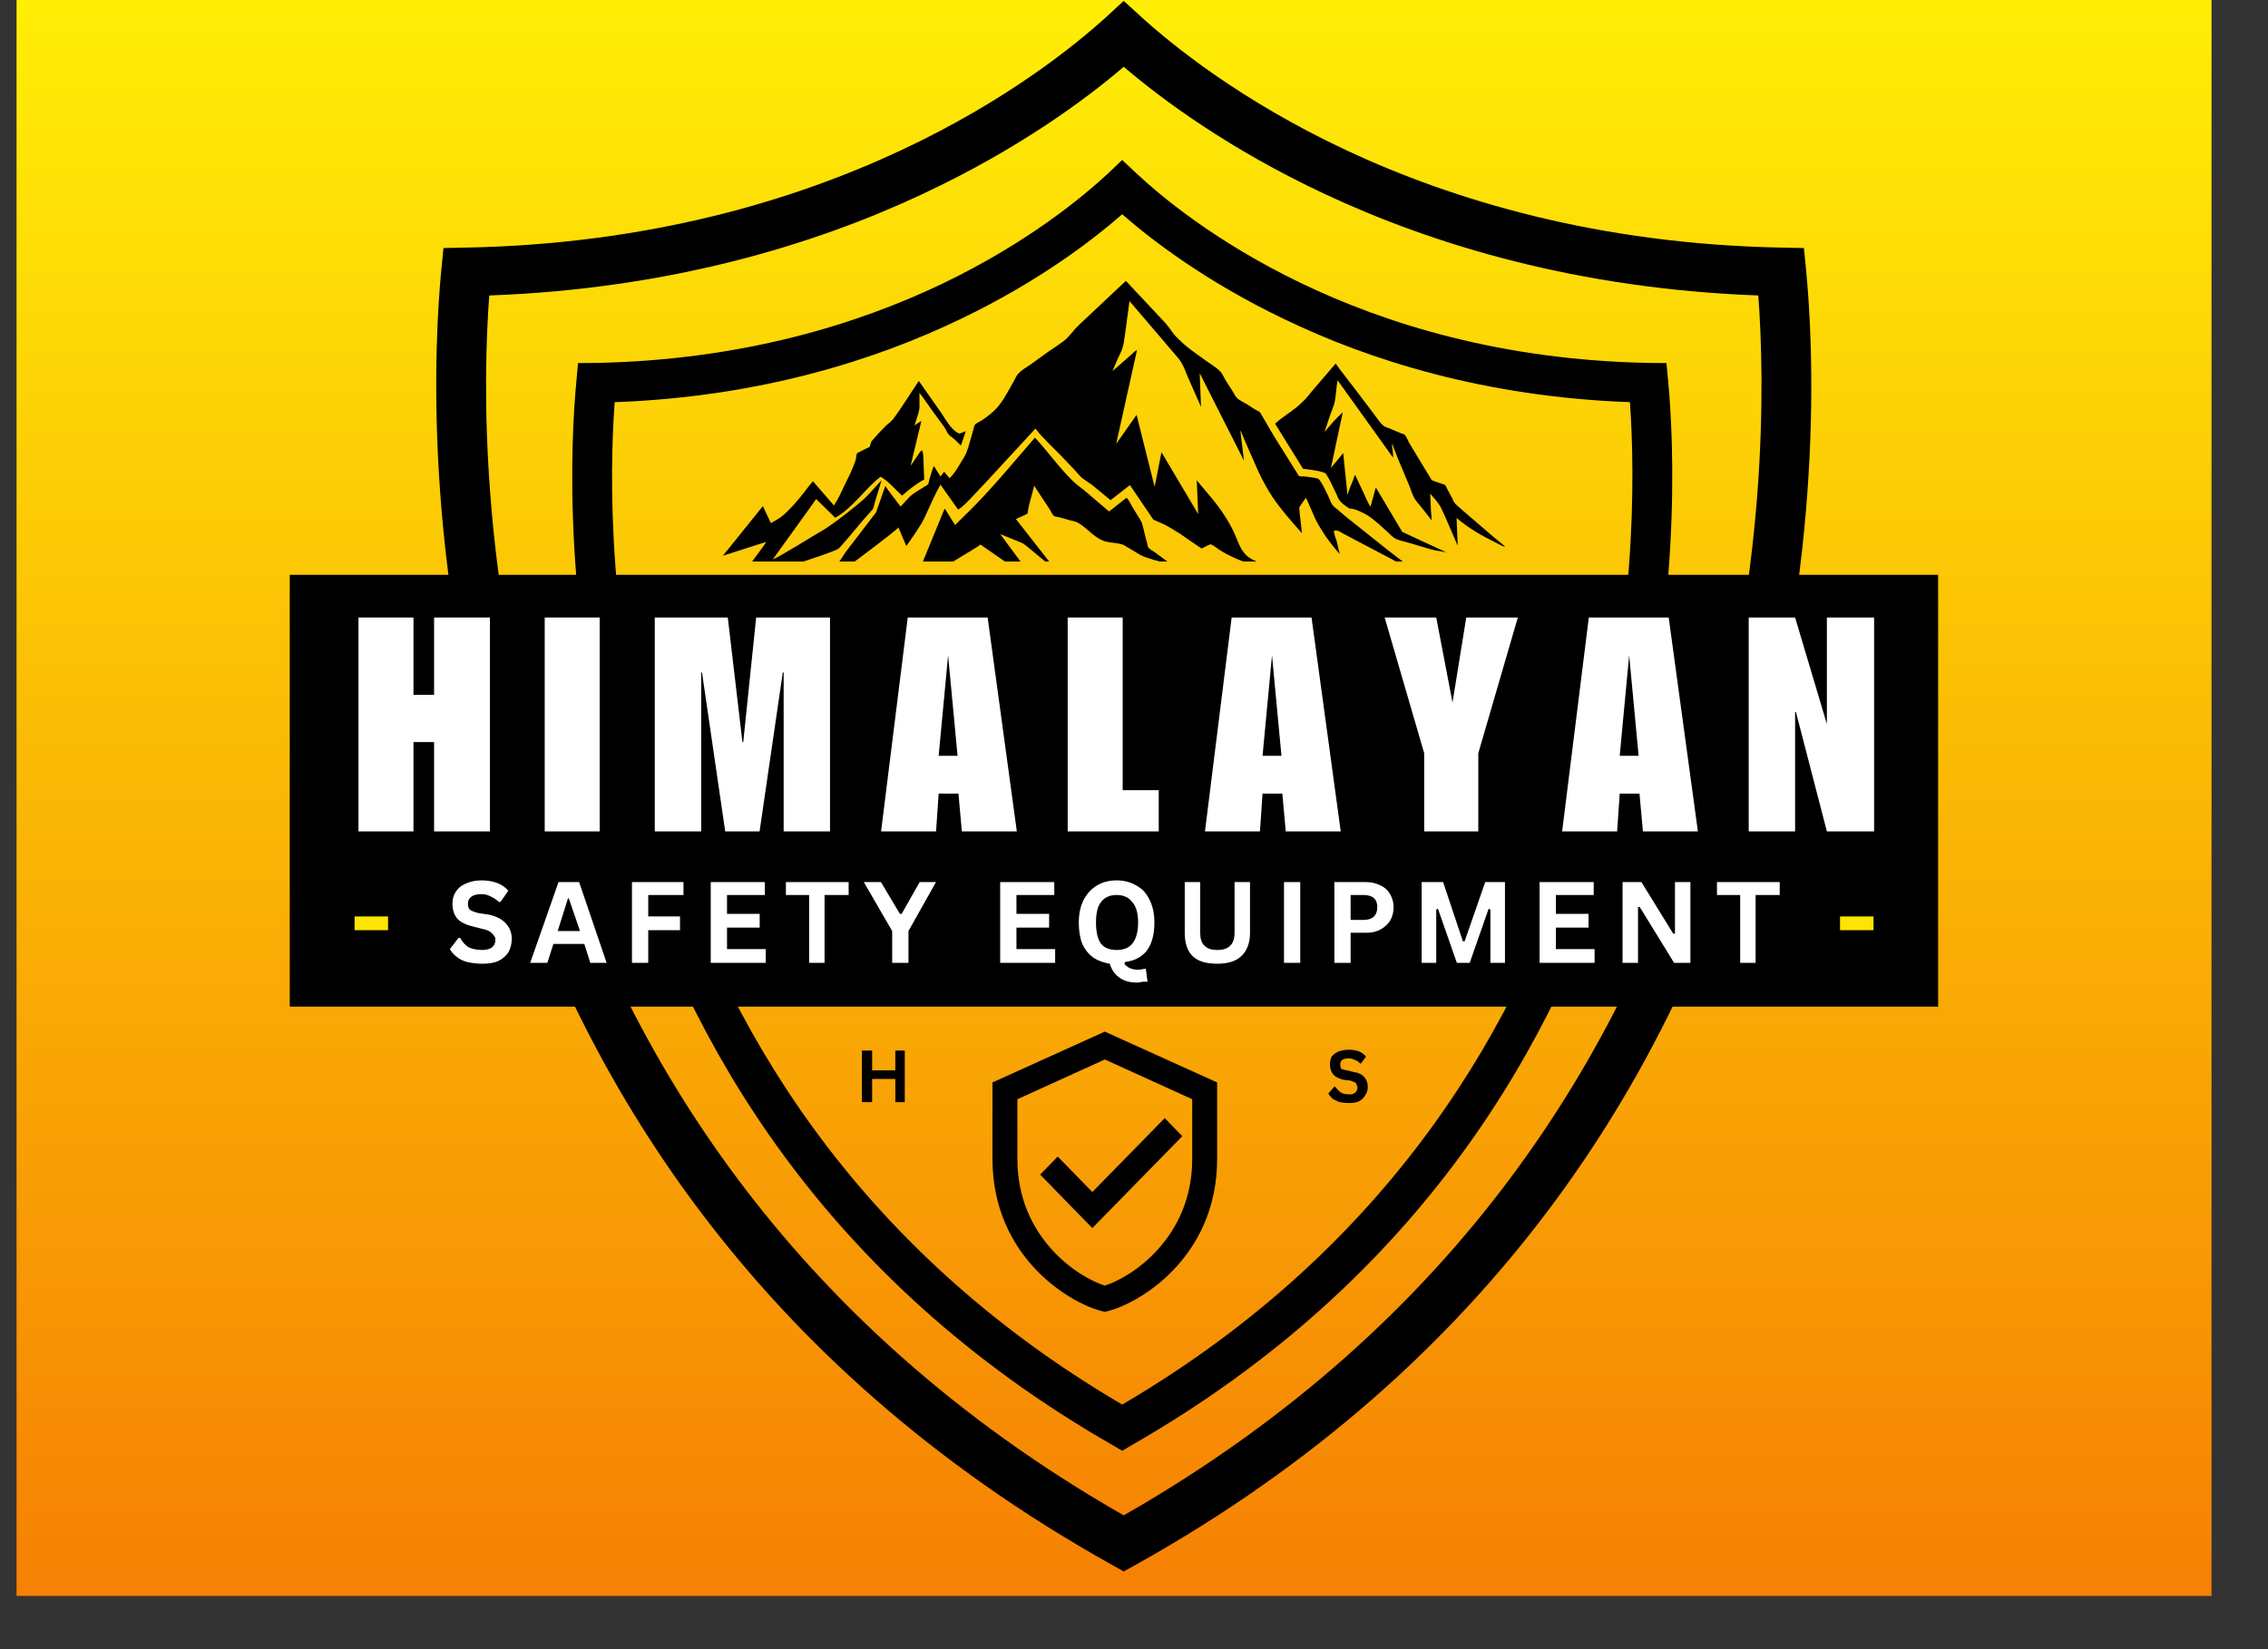 <svg version="1.0" preserveAspectRatio="xMidYMid meet" height="40" viewBox="0 0 41.25 30" zoomAndPan="magnify" width="55" xmlns:xlink="http://www.w3.org/1999/xlink" xmlns="http://www.w3.org/2000/svg"><rect x="0" y="0" width="41.25" height="30" fill="#333333" stroke="none"/><defs><g></g><clipPath id="e5f12944ae"><path clip-rule="nonzero" d="M 0.301 0 L 40.223 0 L 40.223 29.031 L 0.301 29.031 Z M 0.301 0"></path></clipPath><linearGradient id="9d59a9cb10" y2="40" gradientUnits="userSpaceOnUse" x2="27.5" y1="-0" gradientTransform="matrix(0.726, 0, 0, 0.726, 0.302, 0)" x1="27.5"><stop offset="0" stop-color="rgb(100%, 93.3%, 2.399%)" stop-opacity="1"></stop><stop offset="0.008" stop-color="rgb(99.986%, 93.13%, 2.396%)" stop-opacity="1"></stop><stop offset="0.016" stop-color="rgb(99.959%, 92.793%, 2.39%)" stop-opacity="1"></stop><stop offset="0.023" stop-color="rgb(99.931%, 92.458%, 2.383%)" stop-opacity="1"></stop><stop offset="0.031" stop-color="rgb(99.904%, 92.12%, 2.377%)" stop-opacity="1"></stop><stop offset="0.039" stop-color="rgb(99.876%, 91.783%, 2.371%)" stop-opacity="1"></stop><stop offset="0.047" stop-color="rgb(99.849%, 91.447%, 2.365%)" stop-opacity="1"></stop><stop offset="0.055" stop-color="rgb(99.821%, 91.11%, 2.359%)" stop-opacity="1"></stop><stop offset="0.062" stop-color="rgb(99.794%, 90.773%, 2.353%)" stop-opacity="1"></stop><stop offset="0.07" stop-color="rgb(99.767%, 90.437%, 2.347%)" stop-opacity="1"></stop><stop offset="0.078" stop-color="rgb(99.739%, 90.1%, 2.339%)" stop-opacity="1"></stop><stop offset="0.086" stop-color="rgb(99.712%, 89.763%, 2.333%)" stop-opacity="1"></stop><stop offset="0.094" stop-color="rgb(99.684%, 89.427%, 2.327%)" stop-opacity="1"></stop><stop offset="0.102" stop-color="rgb(99.657%, 89.09%, 2.321%)" stop-opacity="1"></stop><stop offset="0.109" stop-color="rgb(99.631%, 88.753%, 2.315%)" stop-opacity="1"></stop><stop offset="0.117" stop-color="rgb(99.603%, 88.417%, 2.309%)" stop-opacity="1"></stop><stop offset="0.125" stop-color="rgb(99.576%, 88.08%, 2.303%)" stop-opacity="1"></stop><stop offset="0.133" stop-color="rgb(99.548%, 87.743%, 2.296%)" stop-opacity="1"></stop><stop offset="0.141" stop-color="rgb(99.521%, 87.405%, 2.29%)" stop-opacity="1"></stop><stop offset="0.148" stop-color="rgb(99.493%, 87.07%, 2.284%)" stop-opacity="1"></stop><stop offset="0.156" stop-color="rgb(99.466%, 86.732%, 2.277%)" stop-opacity="1"></stop><stop offset="0.164" stop-color="rgb(99.438%, 86.395%, 2.271%)" stop-opacity="1"></stop><stop offset="0.172" stop-color="rgb(99.411%, 86.06%, 2.264%)" stop-opacity="1"></stop><stop offset="0.18" stop-color="rgb(99.384%, 85.722%, 2.258%)" stop-opacity="1"></stop><stop offset="0.188" stop-color="rgb(99.356%, 85.385%, 2.252%)" stop-opacity="1"></stop><stop offset="0.195" stop-color="rgb(99.329%, 85.049%, 2.246%)" stop-opacity="1"></stop><stop offset="0.203" stop-color="rgb(99.303%, 84.712%, 2.24%)" stop-opacity="1"></stop><stop offset="0.211" stop-color="rgb(99.275%, 84.375%, 2.234%)" stop-opacity="1"></stop><stop offset="0.219" stop-color="rgb(99.248%, 84.039%, 2.228%)" stop-opacity="1"></stop><stop offset="0.227" stop-color="rgb(99.22%, 83.702%, 2.222%)" stop-opacity="1"></stop><stop offset="0.234" stop-color="rgb(99.193%, 83.365%, 2.214%)" stop-opacity="1"></stop><stop offset="0.242" stop-color="rgb(99.165%, 83.029%, 2.208%)" stop-opacity="1"></stop><stop offset="0.25" stop-color="rgb(99.138%, 82.692%, 2.202%)" stop-opacity="1"></stop><stop offset="0.258" stop-color="rgb(99.11%, 82.355%, 2.196%)" stop-opacity="1"></stop><stop offset="0.266" stop-color="rgb(99.083%, 82.019%, 2.19%)" stop-opacity="1"></stop><stop offset="0.273" stop-color="rgb(99.055%, 81.682%, 2.184%)" stop-opacity="1"></stop><stop offset="0.281" stop-color="rgb(99.028%, 81.345%, 2.177%)" stop-opacity="1"></stop><stop offset="0.289" stop-color="rgb(99.001%, 81.009%, 2.171%)" stop-opacity="1"></stop><stop offset="0.297" stop-color="rgb(98.973%, 80.672%, 2.165%)" stop-opacity="1"></stop><stop offset="0.305" stop-color="rgb(98.947%, 80.334%, 2.159%)" stop-opacity="1"></stop><stop offset="0.312" stop-color="rgb(98.92%, 79.999%, 2.153%)" stop-opacity="1"></stop><stop offset="0.32" stop-color="rgb(98.892%, 79.662%, 2.145%)" stop-opacity="1"></stop><stop offset="0.328" stop-color="rgb(98.865%, 79.324%, 2.139%)" stop-opacity="1"></stop><stop offset="0.336" stop-color="rgb(98.837%, 78.989%, 2.133%)" stop-opacity="1"></stop><stop offset="0.344" stop-color="rgb(98.81%, 78.651%, 2.127%)" stop-opacity="1"></stop><stop offset="0.352" stop-color="rgb(98.782%, 78.314%, 2.121%)" stop-opacity="1"></stop><stop offset="0.359" stop-color="rgb(98.755%, 77.979%, 2.115%)" stop-opacity="1"></stop><stop offset="0.367" stop-color="rgb(98.727%, 77.641%, 2.109%)" stop-opacity="1"></stop><stop offset="0.375" stop-color="rgb(98.7%, 77.304%, 2.103%)" stop-opacity="1"></stop><stop offset="0.383" stop-color="rgb(98.672%, 76.968%, 2.097%)" stop-opacity="1"></stop><stop offset="0.391" stop-color="rgb(98.645%, 76.631%, 2.09%)" stop-opacity="1"></stop><stop offset="0.398" stop-color="rgb(98.619%, 76.294%, 2.083%)" stop-opacity="1"></stop><stop offset="0.406" stop-color="rgb(98.592%, 75.958%, 2.077%)" stop-opacity="1"></stop><stop offset="0.414" stop-color="rgb(98.564%, 75.621%, 2.071%)" stop-opacity="1"></stop><stop offset="0.422" stop-color="rgb(98.537%, 75.284%, 2.065%)" stop-opacity="1"></stop><stop offset="0.43" stop-color="rgb(98.509%, 74.948%, 2.058%)" stop-opacity="1"></stop><stop offset="0.438" stop-color="rgb(98.482%, 74.611%, 2.052%)" stop-opacity="1"></stop><stop offset="0.445" stop-color="rgb(98.454%, 74.274%, 2.046%)" stop-opacity="1"></stop><stop offset="0.453" stop-color="rgb(98.427%, 73.938%, 2.04%)" stop-opacity="1"></stop><stop offset="0.461" stop-color="rgb(98.399%, 73.601%, 2.034%)" stop-opacity="1"></stop><stop offset="0.469" stop-color="rgb(98.372%, 73.264%, 2.028%)" stop-opacity="1"></stop><stop offset="0.477" stop-color="rgb(98.344%, 72.928%, 2.022%)" stop-opacity="1"></stop><stop offset="0.484" stop-color="rgb(98.317%, 72.591%, 2.014%)" stop-opacity="1"></stop><stop offset="0.492" stop-color="rgb(98.289%, 72.253%, 2.008%)" stop-opacity="1"></stop><stop offset="0.5" stop-color="rgb(98.264%, 71.918%, 2.002%)" stop-opacity="1"></stop><stop offset="0.508" stop-color="rgb(98.236%, 71.581%, 1.996%)" stop-opacity="1"></stop><stop offset="0.516" stop-color="rgb(98.209%, 71.243%, 1.99%)" stop-opacity="1"></stop><stop offset="0.523" stop-color="rgb(98.181%, 70.908%, 1.984%)" stop-opacity="1"></stop><stop offset="0.531" stop-color="rgb(98.154%, 70.57%, 1.978%)" stop-opacity="1"></stop><stop offset="0.539" stop-color="rgb(98.126%, 70.233%, 1.971%)" stop-opacity="1"></stop><stop offset="0.547" stop-color="rgb(98.099%, 69.897%, 1.965%)" stop-opacity="1"></stop><stop offset="0.555" stop-color="rgb(98.071%, 69.56%, 1.959%)" stop-opacity="1"></stop><stop offset="0.562" stop-color="rgb(98.044%, 69.223%, 1.952%)" stop-opacity="1"></stop><stop offset="0.57" stop-color="rgb(98.016%, 68.887%, 1.945%)" stop-opacity="1"></stop><stop offset="0.578" stop-color="rgb(97.989%, 68.55%, 1.939%)" stop-opacity="1"></stop><stop offset="0.586" stop-color="rgb(97.961%, 68.213%, 1.933%)" stop-opacity="1"></stop><stop offset="0.594" stop-color="rgb(97.935%, 67.877%, 1.927%)" stop-opacity="1"></stop><stop offset="0.602" stop-color="rgb(97.908%, 67.54%, 1.921%)" stop-opacity="1"></stop><stop offset="0.609" stop-color="rgb(97.881%, 67.203%, 1.915%)" stop-opacity="1"></stop><stop offset="0.617" stop-color="rgb(97.853%, 66.867%, 1.909%)" stop-opacity="1"></stop><stop offset="0.625" stop-color="rgb(97.826%, 66.53%, 1.903%)" stop-opacity="1"></stop><stop offset="0.633" stop-color="rgb(97.798%, 66.193%, 1.897%)" stop-opacity="1"></stop><stop offset="0.641" stop-color="rgb(97.771%, 65.855%, 1.889%)" stop-opacity="1"></stop><stop offset="0.648" stop-color="rgb(97.743%, 65.52%, 1.883%)" stop-opacity="1"></stop><stop offset="0.656" stop-color="rgb(97.716%, 65.182%, 1.877%)" stop-opacity="1"></stop><stop offset="0.664" stop-color="rgb(97.688%, 64.845%, 1.871%)" stop-opacity="1"></stop><stop offset="0.672" stop-color="rgb(97.661%, 64.51%, 1.865%)" stop-opacity="1"></stop><stop offset="0.68" stop-color="rgb(97.633%, 64.172%, 1.859%)" stop-opacity="1"></stop><stop offset="0.688" stop-color="rgb(97.606%, 63.835%, 1.852%)" stop-opacity="1"></stop><stop offset="0.695" stop-color="rgb(97.58%, 63.499%, 1.846%)" stop-opacity="1"></stop><stop offset="0.703" stop-color="rgb(97.552%, 63.162%, 1.84%)" stop-opacity="1"></stop><stop offset="0.711" stop-color="rgb(97.525%, 62.825%, 1.834%)" stop-opacity="1"></stop><stop offset="0.719" stop-color="rgb(97.498%, 62.489%, 1.828%)" stop-opacity="1"></stop><stop offset="0.727" stop-color="rgb(97.47%, 62.152%, 1.82%)" stop-opacity="1"></stop><stop offset="0.734" stop-color="rgb(97.443%, 61.815%, 1.814%)" stop-opacity="1"></stop><stop offset="0.742" stop-color="rgb(97.415%, 61.479%, 1.808%)" stop-opacity="1"></stop><stop offset="0.75" stop-color="rgb(97.388%, 61.142%, 1.802%)" stop-opacity="1"></stop><stop offset="0.758" stop-color="rgb(97.36%, 60.805%, 1.796%)" stop-opacity="1"></stop><stop offset="0.766" stop-color="rgb(97.333%, 60.469%, 1.79%)" stop-opacity="1"></stop><stop offset="0.773" stop-color="rgb(97.305%, 60.132%, 1.784%)" stop-opacity="1"></stop><stop offset="0.781" stop-color="rgb(97.278%, 59.795%, 1.778%)" stop-opacity="1"></stop><stop offset="0.789" stop-color="rgb(97.252%, 59.459%, 1.772%)" stop-opacity="1"></stop><stop offset="0.797" stop-color="rgb(97.224%, 59.122%, 1.765%)" stop-opacity="1"></stop><stop offset="0.805" stop-color="rgb(97.197%, 58.784%, 1.758%)" stop-opacity="1"></stop><stop offset="0.812" stop-color="rgb(97.169%, 58.449%, 1.752%)" stop-opacity="1"></stop><stop offset="0.82" stop-color="rgb(97.142%, 58.112%, 1.746%)" stop-opacity="1"></stop><stop offset="0.828" stop-color="rgb(97.115%, 57.774%, 1.74%)" stop-opacity="1"></stop><stop offset="0.836" stop-color="rgb(97.087%, 57.439%, 1.733%)" stop-opacity="1"></stop><stop offset="0.844" stop-color="rgb(97.06%, 57.101%, 1.727%)" stop-opacity="1"></stop><stop offset="0.852" stop-color="rgb(97.032%, 56.764%, 1.721%)" stop-opacity="1"></stop><stop offset="0.859" stop-color="rgb(97.005%, 56.429%, 1.715%)" stop-opacity="1"></stop><stop offset="0.867" stop-color="rgb(96.977%, 56.091%, 1.709%)" stop-opacity="1"></stop><stop offset="0.875" stop-color="rgb(96.95%, 55.754%, 1.703%)" stop-opacity="1"></stop><stop offset="0.883" stop-color="rgb(96.922%, 55.418%, 1.697%)" stop-opacity="1"></stop><stop offset="0.891" stop-color="rgb(96.896%, 55.081%, 1.689%)" stop-opacity="1"></stop><stop offset="0.898" stop-color="rgb(96.869%, 54.744%, 1.683%)" stop-opacity="1"></stop><stop offset="0.906" stop-color="rgb(96.841%, 54.408%, 1.677%)" stop-opacity="1"></stop><stop offset="0.914" stop-color="rgb(96.814%, 54.071%, 1.671%)" stop-opacity="1"></stop><stop offset="0.922" stop-color="rgb(96.786%, 53.734%, 1.665%)" stop-opacity="1"></stop><stop offset="0.93" stop-color="rgb(96.759%, 53.398%, 1.659%)" stop-opacity="1"></stop><stop offset="0.938" stop-color="rgb(96.732%, 53.061%, 1.653%)" stop-opacity="1"></stop><stop offset="0.945" stop-color="rgb(96.704%, 52.724%, 1.646%)" stop-opacity="1"></stop><stop offset="0.953" stop-color="rgb(96.677%, 52.388%, 1.64%)" stop-opacity="1"></stop><stop offset="0.961" stop-color="rgb(96.649%, 52.051%, 1.634%)" stop-opacity="1"></stop><stop offset="0.969" stop-color="rgb(96.622%, 51.714%, 1.627%)" stop-opacity="1"></stop><stop offset="0.977" stop-color="rgb(96.594%, 51.378%, 1.62%)" stop-opacity="1"></stop><stop offset="0.984" stop-color="rgb(96.568%, 51.041%, 1.614%)" stop-opacity="1"></stop><stop offset="0.992" stop-color="rgb(96.541%, 50.703%, 1.608%)" stop-opacity="1"></stop><stop offset="1" stop-color="rgb(96.513%, 50.368%, 1.602%)" stop-opacity="1"></stop></linearGradient><clipPath id="9b83553ebb"><path clip-rule="nonzero" d="M 7.672 0 L 33 0 L 33 28.598 L 7.672 28.598 Z M 7.672 0"></path></clipPath><clipPath id="8ed8e83da3"><path clip-rule="nonzero" d="M 10.199 2.902 L 30.625 2.902 L 30.625 26.395 L 10.199 26.395 Z M 10.199 2.902"></path></clipPath><clipPath id="64c5e2c049"><path clip-rule="nonzero" d="M 5.27 10.457 L 35.258 10.457 L 35.258 18.312 L 5.27 18.312 Z M 5.27 10.457"></path></clipPath><clipPath id="ef70fc6752"><path clip-rule="nonzero" d="M 16 7 L 22 7 L 22 10.215 L 16 10.215 Z M 16 7"></path></clipPath><clipPath id="64068b6f9b"><path clip-rule="nonzero" d="M 13.137 6 L 18 6 L 18 10.215 L 13.137 10.215 Z M 13.137 6"></path></clipPath><clipPath id="a5cb3f39c4"><path clip-rule="nonzero" d="M 15 5.109 L 26 5.109 L 26 10.215 L 15 10.215 Z M 15 5.109"></path></clipPath><clipPath id="199ccf2fa9"><path clip-rule="nonzero" d="M 23 6 L 27.434 6 L 27.434 10.215 L 23 10.215 Z M 23 6"></path></clipPath><clipPath id="4d553c3796"><path clip-rule="nonzero" d="M 18.051 18.762 L 22.137 18.762 L 22.137 23.867 L 18.051 23.867 Z M 18.051 18.762"></path></clipPath></defs><g clip-path="url(#e5f12944ae)"><path fill-rule="nonzero" d="M 0.301 0 L 0.301 29.031 L 40.223 29.031 L 40.223 0 Z M 0.301 0" fill="url(#9d59a9cb10)"></path></g><g clip-path="url(#9b83553ebb)"><path fill-rule="nonzero" fill-opacity="1" d="M 8.898 5.375 C 8.785 6.906 8.711 10.52 9.977 14.617 C 11.34 19.051 14.277 24.047 20.438 27.566 C 26.598 24.047 29.535 19.051 30.902 14.617 C 32.168 10.52 32.094 6.906 31.98 5.375 C 28.688 5.254 26.059 4.449 24.098 3.531 C 22.348 2.711 21.129 1.805 20.438 1.215 C 19.75 1.805 18.527 2.711 16.777 3.531 C 14.82 4.449 12.191 5.254 8.898 5.375 Z M 9.105 14.871 C 7.672 10.223 7.906 6.168 8.027 4.902 L 8.066 4.512 L 8.473 4.504 C 11.805 4.441 14.441 3.645 16.387 2.734 C 18.324 1.828 19.57 0.809 20.129 0.301 L 20.438 0.016 L 20.75 0.301 C 21.309 0.809 22.555 1.828 24.488 2.734 C 26.434 3.645 29.074 4.441 32.406 4.504 L 32.809 4.512 L 32.848 4.902 C 32.973 6.168 33.207 10.223 31.773 14.871 C 30.336 19.535 27.227 24.797 20.664 28.461 L 20.438 28.586 L 20.215 28.461 C 13.652 24.797 10.543 19.535 9.105 14.871" fill="#000000"></path></g><g clip-path="url(#8ed8e83da3)"><path fill-rule="nonzero" fill-opacity="1" d="M 11.18 7.316 C 11.086 8.574 11.027 11.543 12.039 14.91 C 13.133 18.555 15.484 22.66 20.41 25.551 C 25.34 22.66 27.688 18.555 28.781 14.91 C 29.793 11.543 29.734 8.574 29.645 7.316 C 27.008 7.219 24.906 6.555 23.34 5.797 C 21.941 5.125 20.961 4.379 20.41 3.898 C 19.859 4.379 18.883 5.125 17.484 5.797 C 15.914 6.555 13.812 7.219 11.18 7.316 Z M 11.344 15.117 C 10.199 11.301 10.383 7.965 10.484 6.93 L 10.512 6.605 L 10.836 6.602 C 13.504 6.551 15.613 5.895 17.172 5.145 C 18.719 4.398 19.715 3.562 20.164 3.145 L 20.41 2.91 L 20.66 3.145 C 21.105 3.562 22.102 4.398 23.652 5.145 C 25.207 5.895 27.32 6.551 29.984 6.602 L 30.309 6.605 L 30.34 6.93 C 30.438 7.965 30.625 11.301 29.477 15.117 C 28.328 18.949 25.84 23.277 20.59 26.285 L 20.41 26.391 L 20.23 26.285 C 14.98 23.277 12.492 18.949 11.344 15.117" fill="#000000"></path></g><g clip-path="url(#64c5e2c049)"><path fill-rule="nonzero" fill-opacity="1" d="M 5.27 10.457 L 35.25 10.457 L 35.25 18.312 L 5.27 18.312 Z M 5.27 10.457" fill="#000000"></path></g><g fill-opacity="1" fill="#ffffff"><g transform="translate(6.395, 15.124)"><g><path d="M 1.125 -2.484 L 1.5 -2.484 L 1.5 -3.891 L 2.516 -3.891 L 2.516 0 L 1.5 0 L 1.5 -1.625 L 1.125 -1.625 L 1.125 0 L 0.125 0 L 0.125 -3.891 L 1.125 -3.891 Z M 1.125 -2.484"></path></g></g></g><g fill-opacity="1" fill="#ffffff"><g transform="translate(9.798, 15.124)"><g><path d="M 1.109 0 L 0.109 0 L 0.109 -3.891 L 1.109 -3.891 Z M 1.109 0"></path></g></g></g><g fill-opacity="1" fill="#ffffff"><g transform="translate(11.784, 15.124)"><g><path d="M 1.719 -1.625 L 1.734 -1.625 L 1.969 -3.891 L 3.312 -3.891 L 3.312 0 L 2.469 0 L 2.469 -2.891 L 2.453 -2.891 L 2.031 0 L 1.406 0 L 0.984 -2.891 L 0.969 -2.891 L 0.969 0 L 0.125 0 L 0.125 -3.891 L 1.453 -3.891 Z M 1.719 -1.625"></path></g></g></g><g fill-opacity="1" fill="#ffffff"><g transform="translate(15.994, 15.124)"><g><path d="M 2.5 0 L 1.5 0 L 1.438 -0.688 L 1.078 -0.688 L 1.031 0 L 0.031 0 L 0.516 -3.891 L 1.969 -3.891 Z M 1.078 -1.375 L 1.422 -1.375 L 1.25 -3.203 Z M 1.078 -1.375"></path></g></g></g><g fill-opacity="1" fill="#ffffff"><g transform="translate(19.294, 15.124)"><g><path d="M 1.125 -0.75 L 1.781 -0.75 L 1.781 0 L 0.125 0 L 0.125 -3.891 L 1.125 -3.891 Z M 1.125 -0.75"></path></g></g></g><g fill-opacity="1" fill="#ffffff"><g transform="translate(21.885, 15.124)"><g><path d="M 2.5 0 L 1.5 0 L 1.438 -0.688 L 1.078 -0.688 L 1.031 0 L 0.031 0 L 0.516 -3.891 L 1.969 -3.891 Z M 1.078 -1.375 L 1.422 -1.375 L 1.25 -3.203 Z M 1.078 -1.375"></path></g></g></g><g fill-opacity="1" fill="#ffffff"><g transform="translate(25.184, 15.124)"><g><path d="M 1.234 -2.344 L 1.484 -3.891 L 2.422 -3.891 L 1.703 -1.422 L 1.703 0 L 0.719 0 L 0.719 -1.422 L 0 -3.891 L 0.938 -3.891 Z M 1.234 -2.344"></path></g></g></g><g fill-opacity="1" fill="#ffffff"><g transform="translate(28.381, 15.124)"><g><path d="M 2.5 0 L 1.5 0 L 1.438 -0.688 L 1.078 -0.688 L 1.031 0 L 0.031 0 L 0.516 -3.891 L 1.969 -3.891 Z M 1.078 -1.375 L 1.422 -1.375 L 1.25 -3.203 Z M 1.078 -1.375"></path></g></g></g><g fill-opacity="1" fill="#ffffff"><g transform="translate(31.68, 15.124)"><g><path d="M 1.547 -1.953 L 1.547 -3.891 L 2.406 -3.891 L 2.406 0 L 1.547 0 L 0.984 -2.172 L 0.969 -2.172 L 0.969 0 L 0.125 0 L 0.125 -3.891 L 0.969 -3.891 Z M 1.547 -1.953"></path></g></g></g><g clip-path="url(#ef70fc6752)"><path fill-rule="nonzero" fill-opacity="1" d="M 20.887 9.961 C 20.875 9.945 20.867 9.898 20.863 9.879 C 20.828 9.762 20.805 9.637 20.77 9.516 C 20.754 9.473 20.723 9.43 20.699 9.391 L 20.582 9.199 C 20.559 9.16 20.523 9.078 20.488 9.055 L 20.172 9.305 L 19.727 8.926 C 19.656 8.867 19.574 8.812 19.508 8.746 C 19.262 8.504 19.059 8.215 18.824 7.961 C 18.445 8.395 18.082 8.84 17.676 9.25 L 17.371 9.551 L 17.246 9.352 C 17.227 9.324 17.203 9.273 17.18 9.254 L 16.582 10.711 C 17.117 10.32 17.762 9.973 17.832 9.906 L 18.859 10.617 L 18.191 9.715 L 18.594 9.879 C 18.652 9.902 19.117 10.32 19.176 10.336 L 18.477 9.441 C 18.547 9.41 18.625 9.379 18.691 9.34 L 18.691 9.328 C 18.711 9.164 18.773 9 18.809 8.836 L 19.102 9.281 C 19.113 9.305 19.152 9.379 19.172 9.387 C 19.195 9.398 19.238 9.406 19.266 9.41 L 19.48 9.469 C 19.523 9.48 19.57 9.488 19.609 9.512 C 19.801 9.621 19.918 9.816 20.148 9.859 C 20.23 9.875 20.336 9.879 20.418 9.906 C 20.457 9.922 20.492 9.949 20.531 9.969 L 20.738 10.094 C 20.812 10.133 20.891 10.156 20.969 10.18 L 21.316 10.277 L 21.016 10.055 C 20.98 10.031 20.91 9.992 20.887 9.961 Z M 20.887 9.961" fill="#000000"></path></g><g clip-path="url(#64068b6f9b)"><path fill-rule="nonzero" fill-opacity="1" d="M 15.25 9.98 C 15.285 9.957 15.539 9.652 15.715 9.441 L 15.879 9.258 L 15.918 9.117 L 16.035 8.734 L 15.77 9.023 C 15.695 9.109 15.152 9.543 14.949 9.656 C 14.84 9.715 14.176 10.133 14.055 10.176 C 14.066 10.16 14.812 9.129 14.844 9.078 L 15.191 9.418 C 15.52 9.234 15.723 8.898 16.016 8.672 C 16.164 8.758 16.281 8.902 16.406 9.016 C 16.531 8.906 16.664 8.801 16.809 8.723 L 16.797 8.41 C 16.793 8.352 16.797 8.281 16.781 8.219 C 16.777 8.203 16.781 8.199 16.766 8.191 C 16.734 8.215 16.711 8.254 16.691 8.285 L 16.562 8.473 L 16.758 7.656 L 16.633 7.738 C 16.66 7.645 16.703 7.543 16.719 7.449 C 16.727 7.418 16.723 7.379 16.723 7.348 L 16.723 7.148 C 16.797 7.238 16.863 7.34 16.93 7.434 L 17.18 7.777 C 17.207 7.816 17.223 7.863 17.25 7.898 C 17.273 7.93 17.32 7.957 17.352 7.984 L 17.477 8.105 L 17.566 7.844 L 17.453 7.887 C 17.402 7.875 17.336 7.816 17.305 7.777 C 17.227 7.691 17.164 7.574 17.098 7.48 L 16.711 6.93 L 16.387 7.422 C 16.34 7.488 16.297 7.555 16.25 7.617 C 16.215 7.66 16.168 7.699 16.125 7.734 C 16.059 7.797 15.996 7.863 15.934 7.934 C 15.906 7.965 15.875 7.996 15.852 8.027 C 15.832 8.059 15.832 8.102 15.816 8.129 C 15.809 8.137 15.773 8.152 15.762 8.156 L 15.629 8.223 C 15.617 8.227 15.594 8.238 15.59 8.246 C 15.574 8.27 15.57 8.328 15.566 8.355 C 15.555 8.398 15.539 8.438 15.523 8.477 C 15.477 8.594 15.422 8.707 15.363 8.82 C 15.305 8.949 15.246 9.074 15.168 9.195 L 14.785 8.754 C 14.727 8.82 14.676 8.891 14.621 8.961 C 14.508 9.105 14.383 9.254 14.242 9.375 C 14.18 9.43 14.094 9.473 14.02 9.516 L 13.875 9.207 L 13.148 10.109 L 13.93 9.859 C 13.93 9.906 13.582 10.297 13.422 10.633 C 13.922 10.418 15.125 10.07 15.25 9.98 Z M 15.25 9.98" fill="#000000"></path></g><g clip-path="url(#a5cb3f39c4)"><path fill-rule="nonzero" fill-opacity="1" d="M 24.473 9.395 L 24.332 9.273 C 24.281 9.234 24.23 9.195 24.207 9.137 C 24.18 9.066 24.031 8.738 23.977 8.711 C 23.957 8.699 23.922 8.695 23.902 8.691 L 23.738 8.668 C 23.715 8.668 23.645 8.668 23.625 8.66 C 23.621 8.656 23.613 8.637 23.609 8.633 L 23.547 8.535 L 23.18 7.949 L 22.922 7.508 C 22.91 7.492 22.902 7.488 22.887 7.48 C 22.82 7.449 22.754 7.402 22.688 7.359 C 22.629 7.324 22.555 7.289 22.504 7.246 C 22.469 7.215 22.449 7.164 22.426 7.129 L 22.289 6.914 C 22.262 6.863 22.227 6.789 22.188 6.75 C 22.113 6.68 22.02 6.621 21.934 6.562 C 21.82 6.477 21.699 6.398 21.586 6.305 C 21.527 6.258 21.469 6.199 21.414 6.148 C 21.328 6.066 21.273 5.961 21.195 5.875 L 20.477 5.109 L 19.621 5.914 C 19.531 6 19.457 6.109 19.367 6.188 C 19.273 6.262 19.168 6.328 19.07 6.395 L 18.734 6.637 C 18.664 6.684 18.578 6.734 18.52 6.797 C 18.488 6.828 18.465 6.891 18.441 6.93 C 18.359 7.074 18.277 7.238 18.172 7.371 C 18.09 7.477 17.969 7.574 17.855 7.648 C 17.82 7.672 17.766 7.691 17.738 7.719 C 17.719 7.734 17.707 7.801 17.699 7.828 C 17.66 7.961 17.625 8.109 17.574 8.242 C 17.547 8.301 17.508 8.359 17.473 8.418 C 17.414 8.516 17.355 8.621 17.27 8.699 L 17.172 8.582 L 17.105 8.668 L 16.988 8.48 C 16.973 8.496 16.965 8.527 16.957 8.551 C 16.938 8.609 16.918 8.664 16.902 8.723 C 16.898 8.746 16.891 8.793 16.879 8.809 C 16.871 8.824 16.832 8.84 16.816 8.852 C 16.742 8.898 16.668 8.941 16.598 8.992 C 16.52 9.051 16.449 9.145 16.379 9.215 L 16.152 8.914 L 16.102 8.84 L 15.934 9.32 L 15.383 10.039 L 15.078 10.5 C 15.047 10.562 15.023 10.602 15.023 10.602 C 15.078 10.566 16.34 9.629 16.34 9.594 L 16.484 9.934 C 16.598 9.77 16.742 9.574 16.824 9.398 C 16.914 9.203 17 9 17.105 8.816 L 17.426 9.27 C 17.523 9.211 17.598 9.125 17.676 9.043 L 17.934 8.77 L 18.832 7.797 C 18.973 7.977 19.145 8.133 19.305 8.297 L 19.547 8.551 C 19.586 8.594 19.625 8.641 19.664 8.68 C 19.723 8.73 19.793 8.77 19.855 8.816 L 20.199 9.098 L 20.551 8.824 L 20.977 9.453 L 21.164 9.535 C 21.27 9.59 21.375 9.652 21.477 9.719 C 21.512 9.742 21.844 9.977 21.855 9.977 C 21.855 9.977 21.879 9.965 21.883 9.965 C 21.906 9.953 22 9.902 22.02 9.902 C 22.059 9.91 22.133 9.973 22.168 9.996 C 22.234 10.035 22.301 10.078 22.371 10.109 C 22.582 10.215 22.836 10.305 23.07 10.328 L 23.074 10.328 C 23.043 10.301 23 10.285 22.965 10.266 C 22.863 10.219 22.738 10.172 22.656 10.09 C 22.547 9.98 22.5 9.801 22.434 9.664 C 22.387 9.566 22.336 9.477 22.277 9.387 C 22.129 9.152 21.941 8.949 21.766 8.738 L 21.793 9.352 L 21.125 8.227 L 21 8.855 L 20.672 7.547 L 20.301 8.074 L 20.68 6.367 C 20.637 6.387 20.586 6.445 20.551 6.473 L 20.234 6.75 L 20.324 6.539 C 20.355 6.469 20.395 6.398 20.418 6.324 C 20.445 6.242 20.449 6.145 20.465 6.059 L 20.543 5.477 L 21.184 6.227 L 21.383 6.461 C 21.414 6.5 21.457 6.543 21.48 6.586 C 21.531 6.664 21.562 6.758 21.598 6.844 L 21.844 7.402 L 21.82 6.789 L 22.625 8.379 L 22.559 7.828 C 22.566 7.836 22.574 7.863 22.582 7.875 L 22.645 8.027 L 22.898 8.602 C 22.973 8.754 23.051 8.902 23.145 9.043 C 23.305 9.277 23.492 9.488 23.68 9.699 L 23.637 9.32 C 23.637 9.297 23.629 9.254 23.633 9.23 C 23.637 9.215 23.652 9.195 23.66 9.184 L 23.75 9.055 C 23.766 9.07 23.906 9.41 23.938 9.469 C 24.055 9.691 24.199 9.891 24.367 10.078 L 24.309 9.836 C 24.293 9.789 24.258 9.707 24.262 9.656 C 24.285 9.648 24.293 9.645 24.32 9.652 C 24.363 9.664 24.406 9.691 24.445 9.715 L 24.645 9.82 L 25.336 10.184 C 25.449 10.242 25.562 10.309 25.676 10.359 C 25.559 10.238 25.406 10.137 25.273 10.031 Z M 24.473 9.395" fill="#000000"></path></g><g clip-path="url(#199ccf2fa9)"><path fill-rule="nonzero" fill-opacity="1" d="M 27.184 9.785 L 26.648 9.324 C 26.59 9.27 26.523 9.219 26.469 9.164 C 26.441 9.137 26.43 9.094 26.41 9.059 L 26.316 8.883 C 26.309 8.871 26.293 8.832 26.285 8.824 C 26.277 8.816 26.25 8.809 26.238 8.805 L 26.098 8.758 C 26.082 8.75 26.055 8.742 26.039 8.734 C 26.035 8.727 26.023 8.707 26.02 8.699 L 25.957 8.598 L 25.629 8.055 C 25.609 8.016 25.578 7.938 25.547 7.906 C 25.535 7.898 25.5 7.887 25.484 7.883 L 25.27 7.793 C 25.234 7.777 25.191 7.77 25.164 7.746 C 25.109 7.703 25.066 7.633 25.023 7.578 L 24.711 7.164 L 24.441 6.812 C 24.391 6.746 24.34 6.684 24.293 6.613 L 23.871 7.105 C 23.809 7.18 23.75 7.258 23.676 7.324 C 23.531 7.469 23.344 7.566 23.191 7.707 L 23.699 8.527 C 23.793 8.539 23.891 8.551 23.984 8.57 C 24.027 8.582 24.074 8.59 24.113 8.613 C 24.188 8.727 24.246 8.863 24.305 8.984 C 24.324 9.027 24.344 9.082 24.375 9.117 C 24.414 9.164 24.496 9.223 24.551 9.254 C 24.617 9.238 24.82 9.34 24.879 9.379 C 24.996 9.453 25.113 9.57 25.223 9.664 C 25.27 9.707 25.316 9.762 25.371 9.793 C 25.445 9.836 25.555 9.852 25.641 9.879 L 25.992 9.984 L 26.105 10.012 C 26.113 10.012 26.211 10.031 26.305 10.047 L 25.504 9.676 L 25.023 8.867 L 24.926 9.219 C 24.875 9.137 24.836 9.047 24.797 8.957 L 24.648 8.641 C 24.629 8.66 24.621 8.703 24.613 8.727 C 24.574 8.82 24.535 8.91 24.508 9.004 L 24.43 8.242 L 24.207 8.512 L 24.422 7.5 C 24.305 7.602 24.191 7.738 24.09 7.859 L 24.191 7.555 C 24.215 7.484 24.25 7.406 24.27 7.336 C 24.301 7.199 24.301 7.055 24.328 6.918 L 25.336 8.324 C 25.344 8.246 25.32 8.152 25.316 8.074 C 25.332 8.086 25.34 8.125 25.348 8.145 L 25.426 8.344 L 25.629 8.828 C 25.66 8.91 25.688 9.004 25.734 9.078 C 25.766 9.129 25.816 9.18 25.855 9.23 L 26.039 9.465 C 26.039 9.414 26.031 9.359 26.027 9.309 L 26.012 8.98 C 26.074 9.047 26.137 9.121 26.188 9.199 C 26.227 9.266 26.254 9.34 26.289 9.41 L 26.512 9.926 L 26.492 9.422 C 26.711 9.609 26.949 9.746 27.207 9.871 C 27.258 9.895 27.312 9.934 27.367 9.945 L 27.375 9.945 C 27.316 9.887 27.246 9.836 27.184 9.785 Z M 27.184 9.785" fill="#000000"></path></g><g clip-path="url(#4d553c3796)"><path fill-rule="nonzero" fill-opacity="1" d="M 20.094 18.766 L 18.051 19.691 L 18.051 21.082 C 18.051 22.898 19.512 23.746 20.094 23.863 C 20.676 23.746 22.137 22.898 22.137 21.082 L 22.137 19.691 Z M 20.094 19.273 L 21.684 19.996 L 21.684 21.082 C 21.684 22.504 20.598 23.227 20.094 23.387 C 19.59 23.227 18.504 22.504 18.504 21.082 L 18.504 19.996 Z M 21.184 20.34 L 19.867 21.684 L 19.238 21.039 L 18.918 21.367 L 19.867 22.34 L 21.504 20.668 Z M 21.184 20.34" fill="#000000"></path></g><g fill-opacity="1" fill="#fde402"><g transform="translate(6.355, 17.515)"><g><path d="M 0.703 -0.594 L 0.094 -0.594 L 0.094 -0.844 L 0.703 -0.844 Z M 0.703 -0.594"></path></g></g></g><g fill-opacity="1" fill="#ffffff"><g transform="translate(7.392, 17.515)"><g></g></g></g><g fill-opacity="1" fill="#ffffff"><g transform="translate(8.12, 17.515)"><g><path d="M 0.656 0.016 C 0.551 0.016 0.457 0.004 0.375 -0.016 C 0.301 -0.035 0.238 -0.066 0.188 -0.109 C 0.133 -0.148 0.094 -0.195 0.062 -0.25 L 0.219 -0.453 L 0.25 -0.453 C 0.289 -0.379 0.344 -0.32 0.406 -0.281 C 0.477 -0.25 0.562 -0.234 0.656 -0.234 C 0.727 -0.234 0.785 -0.25 0.828 -0.281 C 0.867 -0.312 0.891 -0.359 0.891 -0.422 C 0.891 -0.453 0.879 -0.477 0.859 -0.5 C 0.848 -0.52 0.828 -0.539 0.797 -0.562 C 0.773 -0.582 0.738 -0.598 0.688 -0.609 L 0.5 -0.656 C 0.363 -0.688 0.266 -0.734 0.203 -0.797 C 0.141 -0.867 0.109 -0.961 0.109 -1.078 C 0.109 -1.16 0.129 -1.234 0.172 -1.297 C 0.211 -1.359 0.27 -1.406 0.344 -1.438 C 0.426 -1.477 0.523 -1.5 0.641 -1.5 C 0.742 -1.5 0.836 -1.484 0.922 -1.453 C 1.004 -1.422 1.07 -1.375 1.125 -1.312 L 0.984 -1.109 L 0.953 -1.109 C 0.91 -1.148 0.863 -1.18 0.812 -1.203 C 0.758 -1.234 0.703 -1.25 0.641 -1.25 C 0.555 -1.25 0.492 -1.234 0.453 -1.203 C 0.41 -1.172 0.391 -1.129 0.391 -1.078 C 0.391 -1.035 0.398 -1 0.422 -0.969 C 0.453 -0.945 0.504 -0.926 0.578 -0.906 L 0.781 -0.875 C 0.914 -0.844 1.016 -0.789 1.078 -0.719 C 1.148 -0.645 1.188 -0.551 1.188 -0.438 C 1.188 -0.344 1.164 -0.258 1.125 -0.188 C 1.082 -0.125 1.02 -0.07 0.938 -0.031 C 0.863 0 0.77 0.016 0.656 0.016 Z M 0.656 0.016"></path></g></g></g><g fill-opacity="1" fill="#ffffff"><g transform="translate(9.627, 17.515)"><g><path d="M 1.406 0 L 1.109 0 L 1 -0.344 L 0.438 -0.344 L 0.328 0 L 0.016 0 L 0.531 -1.469 L 0.906 -1.469 Z M 0.703 -1.172 L 0.516 -0.578 L 0.922 -0.578 L 0.719 -1.172 Z M 0.703 -1.172"></path></g></g></g><g fill-opacity="1" fill="#ffffff"><g transform="translate(11.306, 17.515)"><g><path d="M 1.125 -1.469 L 1.125 -1.234 L 0.484 -1.234 L 0.484 -0.844 L 1.062 -0.844 L 1.062 -0.594 L 0.484 -0.594 L 0.484 0 L 0.188 0 L 0.188 -1.469 Z M 1.125 -1.469"></path></g></g></g><g fill-opacity="1" fill="#ffffff"><g transform="translate(12.739, 17.515)"><g><path d="M 0.484 -0.641 L 0.484 -0.25 L 1.188 -0.25 L 1.188 0 L 0.188 0 L 0.188 -1.469 L 1.172 -1.469 L 1.172 -1.234 L 0.484 -1.234 L 0.484 -0.891 L 1.078 -0.891 L 1.078 -0.641 Z M 0.484 -0.641"></path></g></g></g><g fill-opacity="1" fill="#ffffff"><g transform="translate(14.247, 17.515)"><g><path d="M 1.188 -1.469 L 1.188 -1.234 L 0.75 -1.234 L 0.75 0 L 0.469 0 L 0.469 -1.234 L 0.047 -1.234 L 0.047 -1.469 Z M 1.188 -1.469"></path></g></g></g><g fill-opacity="1" fill="#ffffff"><g transform="translate(15.711, 17.515)"><g><path d="M 0.812 0 L 0.516 0 L 0.516 -0.578 L 0 -1.469 L 0.312 -1.469 L 0.656 -0.891 L 0.688 -0.891 L 1.016 -1.469 L 1.312 -1.469 L 0.812 -0.578 Z M 0.812 0"></path></g></g></g><g fill-opacity="1" fill="#ffffff"><g transform="translate(17.276, 17.515)"><g></g></g></g><g fill-opacity="1" fill="#ffffff"><g transform="translate(18.003, 17.515)"><g><path d="M 0.484 -0.641 L 0.484 -0.25 L 1.188 -0.25 L 1.188 0 L 0.188 0 L 0.188 -1.469 L 1.172 -1.469 L 1.172 -1.234 L 0.484 -1.234 L 0.484 -0.891 L 1.078 -0.891 L 1.078 -0.641 Z M 0.484 -0.641"></path></g></g></g><g fill-opacity="1" fill="#ffffff"><g transform="translate(19.512, 17.515)"><g><path d="M 1.172 0.359 C 1.035 0.359 0.926 0.328 0.844 0.266 C 0.758 0.203 0.703 0.117 0.672 0.016 C 0.555 -0.004 0.457 -0.039 0.375 -0.094 C 0.289 -0.156 0.223 -0.238 0.172 -0.344 C 0.129 -0.457 0.109 -0.586 0.109 -0.734 C 0.109 -0.898 0.141 -1.039 0.203 -1.156 C 0.266 -1.27 0.344 -1.352 0.438 -1.406 C 0.539 -1.469 0.66 -1.5 0.797 -1.5 C 0.93 -1.5 1.051 -1.469 1.156 -1.406 C 1.258 -1.352 1.336 -1.27 1.391 -1.156 C 1.453 -1.039 1.484 -0.898 1.484 -0.734 C 1.484 -0.516 1.438 -0.344 1.344 -0.219 C 1.25 -0.102 1.117 -0.035 0.953 -0.016 L 0.938 0.016 C 0.957 0.047 0.988 0.07 1.031 0.094 C 1.07 0.113 1.125 0.125 1.188 0.125 C 1.227 0.125 1.266 0.117 1.297 0.109 L 1.328 0.109 L 1.359 0.344 C 1.336 0.344 1.305 0.344 1.266 0.344 C 1.234 0.352 1.203 0.359 1.172 0.359 Z M 0.797 -0.234 C 0.922 -0.234 1.016 -0.27 1.078 -0.344 C 1.148 -0.426 1.188 -0.555 1.188 -0.734 C 1.188 -0.91 1.148 -1.035 1.078 -1.109 C 1.016 -1.191 0.922 -1.234 0.797 -1.234 C 0.672 -1.234 0.578 -1.191 0.516 -1.109 C 0.453 -1.035 0.422 -0.91 0.422 -0.734 C 0.422 -0.555 0.453 -0.426 0.516 -0.344 C 0.578 -0.27 0.672 -0.234 0.797 -0.234 Z M 0.797 -0.234"></path></g></g></g><g fill-opacity="1" fill="#ffffff"><g transform="translate(21.36, 17.515)"><g><path d="M 0.781 0.016 C 0.57 0.016 0.422 -0.031 0.328 -0.125 C 0.234 -0.219 0.188 -0.359 0.188 -0.547 L 0.188 -1.469 L 0.469 -1.469 L 0.469 -0.547 C 0.469 -0.441 0.492 -0.363 0.547 -0.312 C 0.598 -0.258 0.676 -0.234 0.781 -0.234 C 0.988 -0.234 1.094 -0.336 1.094 -0.547 L 1.094 -1.469 L 1.375 -1.469 L 1.375 -0.547 C 1.375 -0.359 1.32 -0.219 1.219 -0.125 C 1.125 -0.031 0.977 0.016 0.781 0.016 Z M 0.781 0.016"></path></g></g></g><g fill-opacity="1" fill="#ffffff"><g transform="translate(23.165, 17.515)"><g><path d="M 0.484 0 L 0.188 0 L 0.188 -1.469 L 0.484 -1.469 Z M 0.484 0"></path></g></g></g><g fill-opacity="1" fill="#ffffff"><g transform="translate(24.081, 17.515)"><g><path d="M 0.766 -1.469 C 0.867 -1.469 0.957 -1.445 1.031 -1.406 C 1.102 -1.375 1.16 -1.32 1.203 -1.25 C 1.242 -1.176 1.266 -1.098 1.266 -1.016 C 1.266 -0.922 1.242 -0.836 1.203 -0.766 C 1.16 -0.703 1.102 -0.648 1.031 -0.609 C 0.957 -0.566 0.867 -0.547 0.766 -0.547 L 0.484 -0.547 L 0.484 0 L 0.188 0 L 0.188 -1.469 Z M 0.719 -0.781 C 0.883 -0.781 0.969 -0.859 0.969 -1.016 C 0.969 -1.16 0.883 -1.234 0.719 -1.234 L 0.484 -1.234 L 0.484 -0.781 Z M 0.719 -0.781"></path></g></g></g><g fill-opacity="1" fill="#ffffff"><g transform="translate(25.669, 17.515)"><g><path d="M 0.453 0 L 0.188 0 L 0.188 -1.469 L 0.578 -1.469 L 0.938 -0.391 L 0.969 -0.391 L 1.344 -1.469 L 1.703 -1.469 L 1.703 0 L 1.438 0 L 1.438 -0.969 L 1.406 -0.984 L 1.062 0 L 0.828 0 L 0.484 -0.984 L 0.453 -0.969 Z M 0.453 0"></path></g></g></g><g fill-opacity="1" fill="#ffffff"><g transform="translate(27.814, 17.515)"><g><path d="M 0.484 -0.641 L 0.484 -0.25 L 1.188 -0.25 L 1.188 0 L 0.188 0 L 0.188 -1.469 L 1.172 -1.469 L 1.172 -1.234 L 0.484 -1.234 L 0.484 -0.891 L 1.078 -0.891 L 1.078 -0.641 Z M 0.484 -0.641"></path></g></g></g><g fill-opacity="1" fill="#ffffff"><g transform="translate(29.323, 17.515)"><g><path d="M 0.469 0 L 0.188 0 L 0.188 -1.469 L 0.531 -1.469 L 1.109 -0.531 L 1.141 -0.531 L 1.141 -1.469 L 1.422 -1.469 L 1.422 0 L 1.125 0 L 0.5 -1.016 L 0.469 -1.016 Z M 0.469 0"></path></g></g></g><g fill-opacity="1" fill="#ffffff"><g transform="translate(31.181, 17.515)"><g><path d="M 1.188 -1.469 L 1.188 -1.234 L 0.75 -1.234 L 0.75 0 L 0.469 0 L 0.469 -1.234 L 0.047 -1.234 L 0.047 -1.469 Z M 1.188 -1.469"></path></g></g></g><g fill-opacity="1" fill="#ffffff"><g transform="translate(32.644, 17.515)"><g></g></g></g><g fill-opacity="1" fill="#fde402"><g transform="translate(33.372, 17.515)"><g><path d="M 0.703 -0.594 L 0.094 -0.594 L 0.094 -0.844 L 0.703 -0.844 Z M 0.703 -0.594"></path></g></g></g><g fill-opacity="1" fill="#000000"><g transform="translate(15.55, 20.049)"><g><path d="M 0.734 -0.578 L 0.734 -0.938 L 0.906 -0.938 L 0.906 0 L 0.734 0 L 0.734 -0.422 L 0.312 -0.422 L 0.312 0 L 0.125 0 L 0.125 -0.938 L 0.312 -0.938 L 0.312 -0.578 Z M 0.734 -0.578"></path></g></g></g><g fill-opacity="1" fill="#000000"><g transform="translate(24.127, 20.049)"><g><path d="M 0.422 0.016 C 0.348 0.016 0.285 0.008 0.234 0 C 0.191 -0.02 0.148 -0.039 0.109 -0.062 C 0.078 -0.094 0.051 -0.125 0.031 -0.156 L 0.141 -0.281 L 0.156 -0.281 C 0.188 -0.238 0.223 -0.203 0.266 -0.172 C 0.305 -0.148 0.359 -0.141 0.422 -0.141 C 0.461 -0.141 0.492 -0.148 0.516 -0.172 C 0.547 -0.191 0.562 -0.223 0.562 -0.266 C 0.562 -0.285 0.555 -0.301 0.547 -0.312 C 0.547 -0.332 0.535 -0.348 0.516 -0.359 C 0.492 -0.367 0.469 -0.379 0.438 -0.391 L 0.312 -0.406 C 0.227 -0.426 0.164 -0.457 0.125 -0.5 C 0.082 -0.551 0.062 -0.613 0.062 -0.688 C 0.062 -0.738 0.07 -0.785 0.094 -0.828 C 0.125 -0.867 0.164 -0.898 0.219 -0.922 C 0.27 -0.941 0.332 -0.953 0.406 -0.953 C 0.477 -0.953 0.539 -0.941 0.594 -0.922 C 0.645 -0.898 0.688 -0.867 0.719 -0.828 L 0.625 -0.703 L 0.609 -0.703 C 0.586 -0.734 0.555 -0.754 0.516 -0.766 C 0.484 -0.785 0.445 -0.797 0.406 -0.797 C 0.352 -0.797 0.312 -0.785 0.281 -0.766 C 0.258 -0.742 0.25 -0.719 0.25 -0.688 C 0.25 -0.656 0.254 -0.629 0.266 -0.609 C 0.285 -0.598 0.32 -0.586 0.375 -0.578 L 0.5 -0.547 C 0.582 -0.535 0.645 -0.504 0.688 -0.453 C 0.727 -0.41 0.75 -0.352 0.75 -0.281 C 0.75 -0.219 0.734 -0.164 0.703 -0.125 C 0.68 -0.082 0.645 -0.047 0.594 -0.016 C 0.551 0.004 0.492 0.016 0.422 0.016 Z M 0.422 0.016"></path></g></g></g></svg>